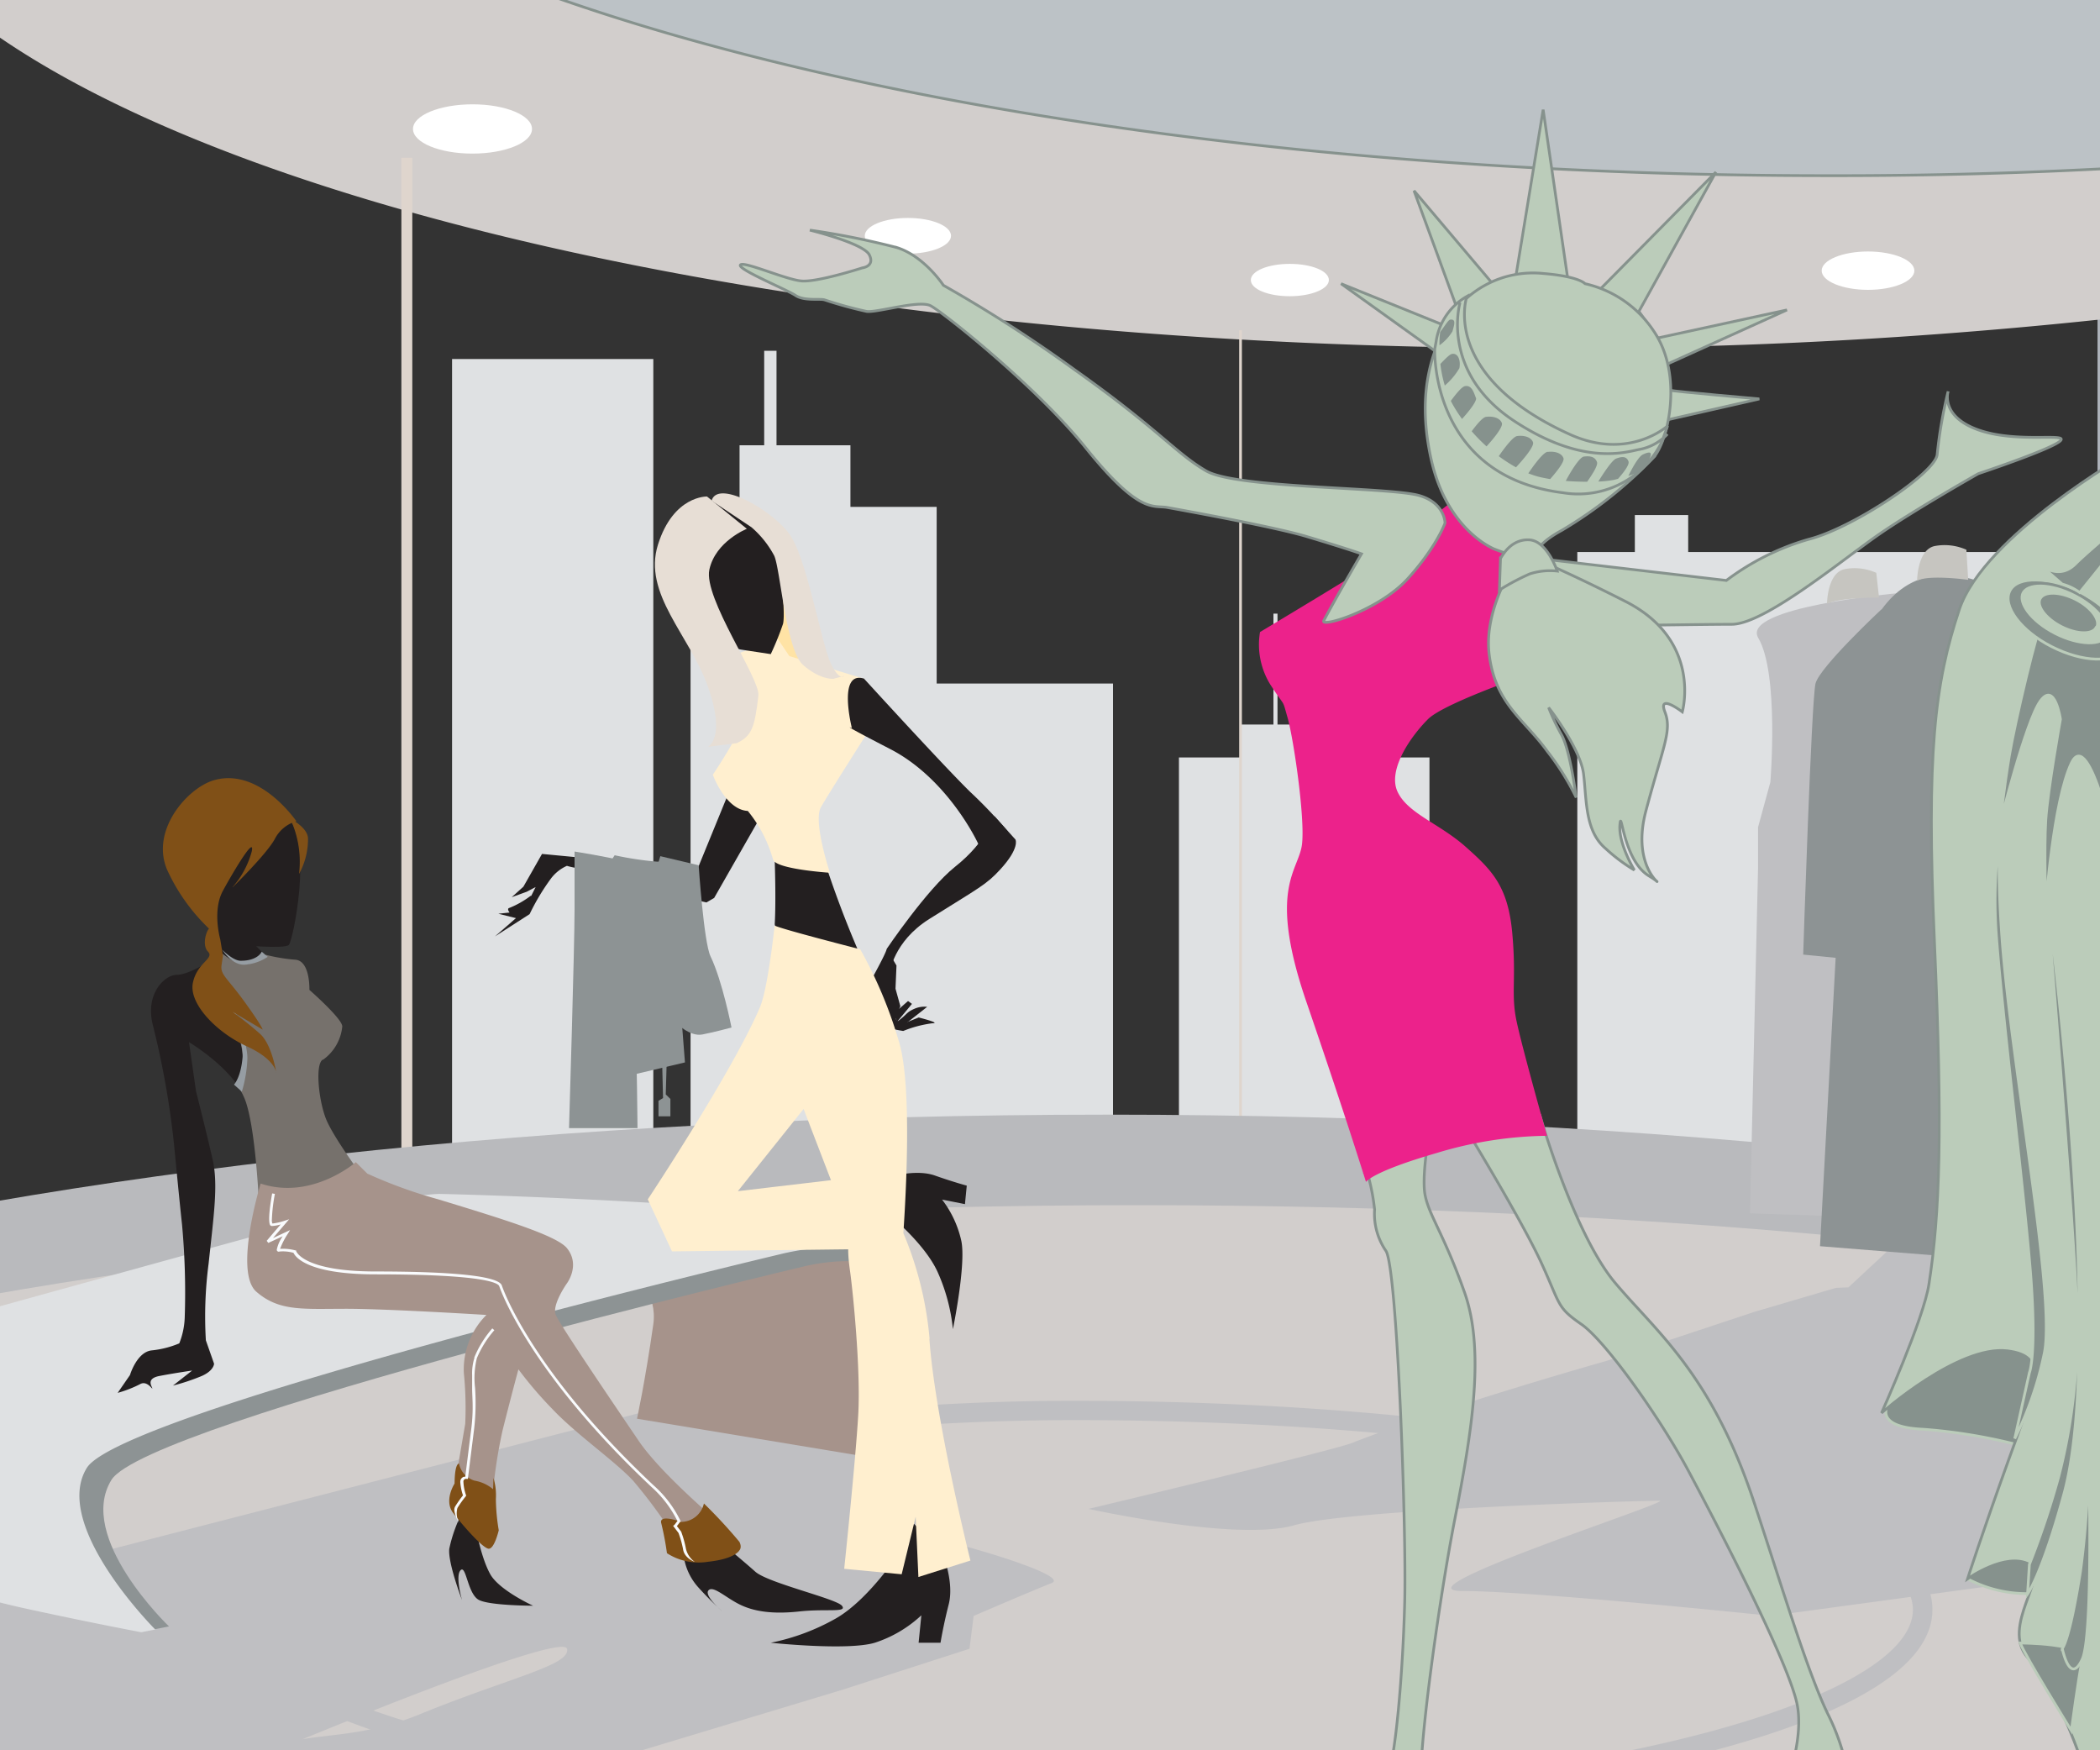 <svg xmlns="http://www.w3.org/2000/svg" xmlns:xlink="http://www.w3.org/1999/xlink" viewBox="0 0 300 250"><rect x="0" y="0" width="300" height="250" fill="#333333" stroke="none"/><defs><style>.a,.c,.g,.i,.j,.p{fill:none;}.b{clip-path:url(#a);}.c{stroke:#adb2ba;}.c,.g,.i,.p{stroke-width:0.39px;}.d{fill:#dfe1e3;}.e{fill:#d2cecc;}.f{fill:#bcc2c6;}.g{stroke:#86928d;}.h{fill:#fff;}.i,.j{stroke:#dfd5cd;}.j{stroke-width:1.56px;}.k{fill:#b9babd;}.l{fill:#bfbfc2;}.m{fill:#8d9394;}.n{fill:#a6938b;}.o{fill:#86928d;}.p{stroke:#bbccba;}.q{fill:#bbccba;}.r{fill:#ec228b;}.s{fill:#231f20;}.t{fill:#ffe3a5;}.u{fill:#ffefcf;}.v{fill:#e7ded5;}.w{fill:#76716c;}.x{fill:#f9fbfd;}.y{fill:#805017;}.z{fill:#969da3;}.aa{fill:#c6c5c0;}</style><clipPath id="a"><rect class="a" width="300" height="250"/></clipPath></defs><title>01-05_voila</title><g class="b"><polygon class="c" points="299.84 284.78 -6.41 284.78 -6.41 -21.47 299.84 -21.47 299.84 284.78 299.84 284.78"/><path class="d" d="M190.13,103.49H182.5V87.65h-.58v15.84h-4.7v4.7h-8.8v84.48h35.79V108.19H190.13v-4.7ZM64.58,195H93.33V51.28H64.58V195ZM241.17,78.85V73.57h-7.62v5.28h-8.22V208.51h81V78.85ZM133.81,72.4H121.49V63.6H110.93V50.1h-1.76V63.6h-3.52v8.8h-7V208.51h35.2v-5.6H159V97.63H133.81V72.4"/><path class="e" d="M309.76-41.79H-10.57v-6.89c-7.25,7.17-11.15,14.81-11.15,22.73,0,41.8,108.74,75.68,242.89,75.68a735.89,735.89,0,0,0,88.59-5.19V-41.79"/><path class="f" d="M349.66-66.43H29.32v-6.89c-7.24,7.17-11.15,14.81-11.15,22.73,0,41.8,108.75,75.68,242.89,75.68a735.94,735.94,0,0,0,88.6-5.19V-66.43"/><path class="g" d="M349.66-66.43H29.32v-6.89c-7.24,7.17-11.15,14.81-11.15,22.73,0,41.8,108.75,75.68,242.89,75.68a735.94,735.94,0,0,0,88.6-5.19V-66.43Z"/><path class="h" d="M76,18.42c0,1.95-3.81,3.52-8.51,3.52S59,20.37,59,18.42s3.81-3.52,8.51-3.52S76,16.48,76,18.42"/><path class="h" d="M135.86,33.68c0,1.4-2.76,2.55-6.16,2.55s-6.16-1.15-6.16-2.55,2.76-2.55,6.16-2.55,6.16,1.14,6.16,2.55"/><path class="h" d="M189.84,40c0,1.27-2.5,2.31-5.58,2.31s-5.57-1-5.57-2.31,2.5-2.31,5.57-2.31,5.58,1,5.58,2.31"/><path class="h" d="M273.48,38.66c0,1.52-3,2.74-6.62,2.74s-6.62-1.22-6.62-2.74,3-2.74,6.62-2.74,6.62,1.23,6.62,2.74"/><line class="i" x1="177.22" y1="47.17" x2="177.22" y2="161.58"/><line class="j" x1="58.12" y1="22.53" x2="58.12" y2="172.96"/><path class="k" d="M443,232.21c0,40.31-127.53,73-284.84,73s-284.84-32.67-284.84-73,127.52-73,284.84-73S443,191.9,443,232.21"/><path class="e" d="M437.72,237.2c0,35.93-123.2,65.06-275.16,65.06S-112.6,273.13-112.6,237.2s123.19-65.06,275.16-65.06,275.16,29.12,275.16,65.06"/><path class="l" d="M68.52,248.7c-21.67-5.13-34.37-12-34.84-18.87,0-.19,0-.74,1-1.73,8-8.58,57.19-25.26,118.8-25.26,71.65,0,119.79,14,119.79,27.09S225.11,257,153.46,257c-32.12,0-62.29-2.95-84.94-8.31Zm5.35-39.25c-20.47,5.05-36.26,11.47-41.21,16.78A5.16,5.16,0,0,0,31,230c.73,10.59,20.49,17.45,36.94,21.34,22.86,5.41,53.25,8.39,85.57,8.39s63-3,86-8.37c16.68-3.92,36.55-10.82,36.55-21.45s-19.87-17.54-36.55-21.46c-23-5.4-53.51-8.37-86-8.37a342.89,342.89,0,0,0-79.59,9.35"/><path class="l" d="M257.6,269.53,239.77,264s11.38,4.93,9,7.28-39.31,16.42-39.31,16.42-22.29,1.18-31.68,2.94,26-18.81,26-18.81l-11.9,2.38s-3.52-6.45-15.25-2.93-110.3,33.44-107.37,35.2,87.42,15.84,94.46,17,65.71-11.14,65.71-11.14l19.95-28.17S264,271.84,265.2,268.32s-4.44,1.24-7.6,1.21Zm36.38-88c-2.35-1.17-21.71-5.28-21.71-5.28l-8.21,7.63-1.78.07-11.72,3.45-21.12,7s-22.88,6.45-36.37,11.73c-2.74,1.07-37.55,9.39-37.55,9.39s21.12,4.69,29.33,2.35,49.87-3.52,52.22-3.52-38.14,12.9-28.16,12.9S253,230.8,253,230.8l34.54-4.69,8.8-2.93s0-40.48-2.35-41.66ZM59.89,244.89c-7,2.85-12.42,2.79-16.68,3.53l4.36-1.77S80.42,233.15,81,235.5s-8.22,4.11-21.12,9.39Zm1.76,9.38c2.93-.58,27.57-3.52,27.57-3.52l31.09-9.38,18.19-5.87.59-4.69s8.21-3.53,11.15-4.7-15.84-6.45-17.6-6.45l-5.28-15.84-34.62-2.35L-64.49,242s39.39,10.73,45.76,12.32c2.35.59-8.8,22.88-8.8,22.88l64.94-26.38a11.25,11.25,0,0,0-2.75,3.5c-4.7,8.8,9.44,8.83,12.91,8.22,19.94-3.52,11.14-7.63,14.08-8.22"/><path class="l" d="M271,84.74s-22.42,2-19.82,6.38c3,5.06,1.73,20.59,1.73,20.59l-1.76,6.45V124L250,173.31l18.18.59,6.46-51.63L271,84.74"/><path class="m" d="M268.75,87.06s-8.8,8.22-9.39,10.57-1.76,38.72-1.76,38.72l5.87.58V114.05L260,178l29.34,2.35.58-93.29s-13.13-11.06-21.12,0"/><path class="n" d="M82.18,175.66s12.32,5.28,11.15,13.49S91,202.64,91,202.64l32.82,5.44s4.63-15.53,5.41-21.91c.85-6.91-11-13.16-26.92-13.23-7.53,0-20.11,2.72-20.11,2.72"/><path class="m" d="M107,174.24c-21.9-1.56-40.68-2-40.68-2s-3.91,0-12.91,2.34S-20.14,195-20.14,195s-4.7,3.12-.4,9.77,14,20.8,14,20.8,2.47,1.17,11.47,3.13,17.21,4,17.21,4l2-.39s-13.3-12.71-8.22-20.93,99-30.51,99-30.51,7.57-1.93,12.06.46c2.09,1.11,2,2.15,2,2.15s0-7.69-21.9-9.26"/><path class="d" d="M103.46,172.48c-21.91-1.55-40.68-1.95-40.68-1.95s-3.91,0-12.91,2.35-69,19-69,19-10,5.47-3.52,15.05c4.43,6.57,15.45,19.56,15.45,19.56s2.16,1.37,11.15,3.33,16.23,3.32,16.23,3.32l2-.39s-14.86-14.86-9.78-23.08,99-30.51,99-30.51,6.46-1.69,11-.78a12.24,12.24,0,0,1,4.89,1.89s-6.19-6.52-23.66-7.76"/><path class="o" d="M270.48,199.47a4.76,4.76,0,0,0-.54.68c-.8,1.23-1.61,3.72,4.84,4a77.89,77.89,0,0,1,18,3.52l-11.71,17.83a17.9,17.9,0,0,0,8.58,2.12c5.08,0,3.91,2.73,3.91,2.73l2.34-55.93s-1.56-7-4.69-7.43"/><path class="p" d="M270.48,199.47a4.76,4.76,0,0,0-.54.68c-.8,1.23-1.61,3.72,4.84,4a77.89,77.89,0,0,1,18,3.52l-11.71,17.83a17.9,17.9,0,0,0,8.58,2.12c5.08,0,3.91,2.73,3.91,2.73l2.34-55.93s-1.56-7-4.69-7.43"/><path class="q" d="M304,64.77S283.42,76.5,279.9,87.06s-4.73,20.49-3.55,47.48.78,38.73-.79,48.9c-.75,4.95-6.77,18.38-6.77,18.38s11-9.75,18-8.87c5.84.75,4.17,4.44.16,15.56-3.67,10.18-5.87,17-5.87,17s5.46-3.9,8.84-2.06c2.87,1.57-4.14,8.83-.26,13.3,7.91,9.13,11.37,28.66,11.37,28.66L304,64.77"/><path class="g" d="M304,64.77S283.42,76.5,279.9,87.06s-4.73,20.49-3.55,47.48.78,38.73-.79,48.9c-.75,4.95-6.77,18.38-6.77,18.38s11-9.75,18-8.87c5.84.75,4.17,4.44.16,15.56-3.67,10.18-5.87,17-5.87,17s5.46-3.9,8.84-2.06c2.87,1.57-4.14,8.83-.26,13.3,7.91,9.13,11.37,28.66,11.37,28.66L304,64.77Z"/><path class="o" d="M289.91,196.08s1-2.34.26-13-4.17-38.08-5-49.81A67.49,67.49,0,0,1,287,112.38s-2.35,3.13-1,21.64,7.82,51.63,6,59.46a49.62,49.62,0,0,1-4.18,12l2.09-9.39"/><path class="p" d="M289.91,196.08s1-2.34.26-13-4.17-38.08-5-49.81A67.49,67.49,0,0,1,287,112.38s-2.35,3.13-1,21.64,7.82,51.63,6,59.46a49.62,49.62,0,0,1-4.18,12l2.09-9.39Z"/><path class="o" d="M289.91,223.46A122.76,122.76,0,0,0,294.08,211a83.46,83.46,0,0,0,2.61-24c-.26-10.43-4.44-60.5-4.44-60.5s8.73,64.4,2.61,86.83c-3.13,11.48-5.21,14.35-5.21,14.35l.26-4.18"/><path class="p" d="M289.91,223.46A122.76,122.76,0,0,0,294.08,211a83.46,83.46,0,0,0,2.61-24c-.26-10.43-4.44-60.5-4.44-60.5s8.73,64.4,2.61,86.83c-3.13,11.48-5.21,14.35-5.21,14.35l.26-4.18Z"/><path class="o" d="M288.61,234.68s9.38,0,8.86,2.34-1.56,10.17-1.56,10.17-6.78-10.95-7.3-12.51"/><path class="p" d="M288.61,234.68s9.38,0,8.86,2.34-1.56,10.17-1.56,10.17-6.78-10.95-7.3-12.51Z"/><path class="o" d="M294.6,235.46s1-.78,2.61-11a127.61,127.61,0,0,0,1.05-21.65s1,30.25-.79,34.16-2.87-1.56-2.87-1.56"/><path class="p" d="M294.6,235.46s1-.78,2.61-11a127.61,127.61,0,0,0,1.05-21.65s1,30.25-.79,34.16-2.87-1.56-2.87-1.56Z"/><path class="o" d="M288.86,82.39S293,86,292,87.87s-4.17,15.38-4.95,20.07-1.31,9.65-1.31,9.65,3.66-14.6,5.74-17.47,2.87,2.61,2.87,2.61-1.82,10.17-2.09,14.34,0,12.26,0,12.26,1.05-14.87,3.65-20.34,6.52,13.3,6.52,13.3l1.05-30.51-14.61-9.39"/><path class="p" d="M288.86,82.39S293,86,292,87.87s-4.17,15.38-4.95,20.07-1.31,9.65-1.31,9.65,3.66-14.6,5.74-17.47,2.87,2.61,2.87,2.61-1.82,10.17-2.09,14.34,0,12.26,0,12.26,1.05-14.87,3.65-20.34,6.52,13.3,6.52,13.3l1.05-30.51-14.61-9.39Z"/><path class="o" d="M303.13,92.62c-1.1,2.14-5.57,2-10-.24s-7.12-5.84-6-8,5.57-2,10,.23,7.13,5.85,6,8"/><path class="p" d="M303.13,92.62c-1.1,2.14-5.57,2-10-.24s-7.12-5.84-6-8,5.57-2,10,.23,7.13,5.85,6,8Z"/><path class="q" d="M301.29,91c-.86,1.69-4.39,1.6-7.88-.18s-5.62-4.61-4.75-6.3,4.39-1.6,7.88.19,5.62,4.6,4.75,6.29"/><path class="g" d="M301.29,91c-.86,1.69-4.39,1.6-7.88-.18s-5.62-4.61-4.75-6.3,4.39-1.6,7.88.19,5.62,4.6,4.75,6.29Z"/><path class="o" d="M299.46,89.61c-.55,1.08-2.81,1-5-.12s-3.59-2.95-3-4,2.81-1,5.05.12,3.6,3,3,4"/><path class="p" d="M299.46,89.61c-.55,1.08-2.81,1-5-.12s-3.59-2.95-3-4,2.81-1,5.05.12,3.6,3,3,4Z"/><path class="o" d="M294.6,83.43,291,80.3s2.87,2.87,5.48.26,12.51-10.69,12.51-10.69L297.1,84.63a7.39,7.39,0,0,0-2.5-1.2"/><path class="p" d="M294.6,83.43,291,80.3s2.87,2.87,5.48.26,12.51-10.69,12.51-10.69L297.1,84.63a7.39,7.39,0,0,0-2.5-1.2Z"/><path class="q" d="M217.67,89.56s25-.39,29.73-.39,16-9.39,21.12-12.91,14.09-8.6,14.09-8.6,10.56-3.52,11.73-4.7-6.26.39-11.73-1.56-4.31-5.48-4.31-5.48a64.9,64.9,0,0,0-1.56,9c-.23,2.61-12.13,10.56-18.39,12.12a36.18,36.18,0,0,0-11.73,5.87l-36.77-4.3,7.82,11"/><path class="g" d="M217.67,89.56s25-.39,29.73-.39,16-9.39,21.12-12.91,14.09-8.6,14.09-8.6,10.56-3.52,11.73-4.7-6.26.39-11.73-1.56-4.31-5.48-4.31-5.48a64.9,64.9,0,0,0-1.56,9c-.23,2.61-12.13,10.56-18.39,12.12a36.18,36.18,0,0,0-11.73,5.87l-36.77-4.3,7.82,11Z"/><path class="q" d="M238.48,55.74c1,.2,12.85,1.24,12.85,1.24l-13.68,3.11.83-4.35"/><path class="g" d="M238.48,55.74c1,.2,12.85,1.24,12.85,1.24l-13.68,3.11.83-4.35Z"/><path class="q" d="M209,53,191.58,40.52l14.85,6S205.06,50.05,209,53"/><path class="g" d="M209,53,191.58,40.52l14.85,6S205.06,50.05,209,53Z"/><path class="q" d="M195.3,167.4a30.18,30.18,0,0,1,1.07,5.36,9.34,9.34,0,0,0,1.62,5.91c1.61,2.42,2.95,39.73,2.68,50.2s-1.34,22.28-2.42,24.69-8.85,9.67-8.85,9.67a18,18,0,0,0,8,0c3.76-1.08,5.1-1.61,5.1-1.61l2.95-.27s-1.88-1.88-2.41-6.17,2.41-26,4.83-38.39,4.29-23.89,1.34-32.22-5.1-11-5.64-13.95.81-9.94.81-9.94l-9.13,6.72"/><path class="g" d="M195.3,167.4a30.18,30.18,0,0,1,1.07,5.36,9.34,9.34,0,0,0,1.62,5.91c1.61,2.42,2.95,39.73,2.68,50.2s-1.34,22.28-2.42,24.69-8.85,9.67-8.85,9.67a18,18,0,0,0,8,0c3.76-1.08,5.1-1.61,5.1-1.61l2.95-.27s-1.88-1.88-2.41-6.17,2.41-26,4.83-38.39,4.29-23.89,1.34-32.22-5.1-11-5.64-13.95.81-9.94.81-9.94l-9.13,6.72Z"/><path class="q" d="M210.06,162.29s7.52,12.35,10.21,18.26,2.14,6.17,5.63,8.59,11.28,13.42,15.3,20.94,14.5,27.65,15.57,33.55-2.68,14.23-2.68,14.23,4.57-.27,6.71-1.34a8.68,8.68,0,0,1,3.49-1.08,31.92,31.92,0,0,0-3.22-10.73c-2.95-6.18-6.43-17.86-10.47-30.07-6.08-18.4-14-24.43-19.87-31.41S220,159.34,220,159.34l-9.94,2.95"/><path class="g" d="M210.06,162.29s7.52,12.35,10.21,18.26,2.14,6.17,5.63,8.59,11.28,13.42,15.3,20.94,14.5,27.65,15.57,33.55-2.68,14.23-2.68,14.23,4.57-.27,6.71-1.34a8.68,8.68,0,0,1,3.49-1.08,31.92,31.92,0,0,0-3.22-10.73c-2.95-6.18-6.43-17.86-10.47-30.07-6.08-18.4-14-24.43-19.87-31.41S220,159.34,220,159.34l-9.94,2.95Z"/><path class="r" d="M208,71.2s-12,9.33-15.34,11.41S180,90.28,180,90.28a10.87,10.87,0,0,0,1.45,7.46c2.28,3.53,1.66,1.87,2.49,4.77s2.49,14.1,2.07,18-5,6.22.62,22.6,8.51,25.71,8.51,25.71.82-1.45,10.16-4.15A56.17,56.17,0,0,1,221,162.23s-3.52-12.45-4.35-16.38,0-6-.62-12.65-2.91-8.92-6.64-12.24-8.29-4.76-9.74-7.87,1.86-7.88,4.35-10.37,16.8-7.26,16.8-7.26,2.69-6.84,2.48-8.29S216.67,77,216.67,77L208,71.2"/><path class="q" d="M208,43.63c-.21-.63-6-16.39-6-16.39l11.4,13.48,3.11-1,3.94-24.06,3.53,24.26,4.35,1.66,16.8-17-11,19.9,2.72,3.79,18.43-4-17.42,7.88L208,43.63"/><path class="g" d="M208,43.63c-.21-.63-6-16.39-6-16.39l11.4,13.48,3.11-1,3.94-24.06,3.53,24.26,4.35,1.66,16.8-17-11,19.9,2.72,3.79,18.43-4-17.42,7.88L208,43.63Z"/><path class="q" d="M206.43,46.53a14.25,14.25,0,0,1,14-7.47c5.18.42,6,1.46,6,1.46a16,16,0,0,1,10.4,7.72c3.45,6.12,1.42,14.88-.65,17.16A62,62,0,0,1,223.1,75.76c-5,2.7-3.94,4.77-3.94,4.77l-5.6-2.07s-6.85-2.58-9.13-12.95.76-15.87,2-19"/><path class="g" d="M206.43,46.53a14.25,14.25,0,0,1,14-7.47c5.18.42,6,1.46,6,1.46a16,16,0,0,1,10.4,7.72c3.45,6.12,1.42,14.88-.65,17.16A62,62,0,0,1,223.1,75.76c-5,2.7-3.94,4.77-3.94,4.77l-5.6-2.07s-6.85-2.58-9.13-12.95.76-15.87,2-19Z"/><path class="q" d="M206.43,74.7s0-2.84-3.65-3.91c-4.22-1.24-26.13-1-30.48-3.53s-6.84-6-18.87-14.51a197.92,197.92,0,0,0-18.66-12s-2.7-4.14-6.64-5.39a114.17,114.17,0,0,0-12.44-2.49s7.67,1.87,8.5,3.53-1,1.86-1,1.86-6.43,2.08-8.71,1.87-8.29-2.9-8.71-2.28,6.64,3.52,7.88,4.35,3.52.42,4.15.63a58.42,58.42,0,0,0,6,1.65c1.45.21,7.46-1.65,9.12-.82s15,11.39,22.19,20.31c7.67,9.54,9.63,8.17,11.61,8.51,0,0,14.92,2.65,19.9,4.14,6.22,1.87,7.88,2.49,7.88,2.49s-3.52,6-5.39,9.54c-.56,1.07,7.88-1.45,12-6s5.31-7.91,5.31-7.91"/><path class="g" d="M206.43,74.7s0-2.84-3.65-3.91c-4.22-1.24-26.13-1-30.48-3.53s-6.84-6-18.87-14.51a197.92,197.92,0,0,0-18.66-12s-2.7-4.14-6.64-5.39a114.17,114.17,0,0,0-12.44-2.49s7.67,1.87,8.5,3.53-1,1.86-1,1.86-6.43,2.08-8.71,1.87-8.29-2.9-8.71-2.28,6.64,3.52,7.88,4.35,3.52.42,4.15.63a58.42,58.42,0,0,0,6,1.65c1.45.21,7.46-1.65,9.12-.82s15,11.39,22.19,20.31c7.67,9.54,9.63,8.17,11.61,8.51,0,0,14.92,2.65,19.9,4.14,6.22,1.87,7.88,2.49,7.88,2.49s-3.52,6-5.39,9.54c-.56,1.07,7.88-1.45,12-6s5.31-7.91,5.31-7.91Z"/><path class="q" d="M216.88,79.7s-4.95,6.91-4.15,13.69c.84,7.12,5,9.33,8.29,13.89a36.76,36.76,0,0,1,4.15,6.63s-.83-6.63-2.07-8.91a33.52,33.52,0,0,1-1.87-3.94s4.56,5.81,5,9.54.2,8.08,3.11,10.57a25,25,0,0,0,4.14,3.11s-2.28-3.73-2.07-6.43.42,5,4.15,7.26-2.91,0-.42-9.33,3.74-11.4,2.7-14.1,2.49,0,2.49,0,2.9-10.16-8.09-15.76-13.89-6.22-14.1-7.25-1.24,1-1.24,1"/><path class="g" d="M216.88,79.7s-4.95,6.91-4.15,13.69c.84,7.12,5,9.33,8.29,13.89a36.76,36.76,0,0,1,4.15,6.63s-.83-6.63-2.07-8.91a33.52,33.52,0,0,1-1.87-3.94s4.56,5.81,5,9.54.2,8.08,3.11,10.57a25,25,0,0,0,4.14,3.11s-2.28-3.73-2.07-6.43.42,5,4.15,7.26-2.91,0-.42-9.33,3.74-11.4,2.7-14.1,2.49,0,2.49,0,2.9-10.16-8.09-15.76-13.89-6.22-14.1-7.25-1.24,1-1.24,1Z"/><path class="q" d="M214.41,79.68c.27-.41,1.49-2.7,4.05-2.57s4,4.46,4,4.46a9.45,9.45,0,0,0-3.92.4,33.41,33.41,0,0,0-4.34,2.31l.16-4.6"/><path class="g" d="M214.41,79.68c.27-.41,1.49-2.7,4.05-2.57s4,4.46,4,4.46a9.45,9.45,0,0,0-3.92.4,33.41,33.41,0,0,0-4.34,2.31l.16-4.6Z"/><path class="q" d="M224.34,62.08c-18.4-8.31-14.93-19.39-14.78-19.75a8.9,8.9,0,0,0-4.4,6.45l-.2,1.08s-.69,18.19,18.39,20.53a13.29,13.29,0,0,0,14.05-7.27l.83-2.29s-5.49,5-13.89,1.25"/><path class="g" d="M224.34,62.08c-18.4-8.31-14.93-19.39-14.78-19.75a8.9,8.9,0,0,0-4.4,6.45l-.2,1.08s-.69,18.19,18.39,20.53a13.29,13.29,0,0,0,14.05-7.27l.83-2.29s-5.49,5-13.89,1.25ZM208.58,43.21s-2.93,9.88,7.73,16.92c9.35,6.17,15.37,4.63,17.69,4.1A7.33,7.33,0,0,0,238.21,62"/><path class="o" d="M210.83,56.8c-.29-.78-.59-1.76-1.47-1.66-.48,0-1.38,1.15-2.1,2.12.14.27.28.55.44.81a20,20,0,0,0,1.16,1.77c1-1.09,2.15-2.56,2-3Zm-3.33-9.48c.2-.79.59-1.76-.29-1.67-.31,0-.78.88-1.47,1.76a12.45,12.45,0,0,0-.1,1.91,6.84,6.84,0,0,0,1.86-2ZM219,63.16c-.3-.78-1.37-1-2.25-.88-.62.07-1.93,1.84-2.64,2.88a22.61,22.61,0,0,0,2.46,1.59c.53-.57,2.68-2.91,2.43-3.59ZM207.5,50.54c-.36,0-1,.69-1.73,1.44a17.13,17.13,0,0,0,.63,3.09,9.8,9.8,0,0,0,2.08-2.47c.2-1-.1-2.15-1-2.06Zm7.05,9.88c-.3-.78-1.37-1-2.25-.88-.48.05-1.35,1.1-2.06,2.06a25.52,25.52,0,0,0,2.12,2.16c.75-.82,2.41-2.73,2.19-3.34Zm18.09,5.48c-.3-.79-1-.69-1.76-.4-.61.23-1.9,2.23-2.55,3.28a15.14,15.14,0,0,0,2.25-.24l.57-.15c.74-.84,1.67-2,1.49-2.49ZM221.1,64.53c-.67.07-2.1,2.09-2.77,3.08.45.17.88.32,1.3.44s1.17.27,1.82.38c.81-.92,2.1-2.48,1.9-3-.3-.79-1.37-1-2.25-.88Zm13.59.39c-.69.32-1.78,2.46-2.07,3.06a12,12,0,0,0,1.38-.52,12,12,0,0,0,1.57-1.76c.34-.76.59-1.47-.88-.78Zm-8.41.29c-.66.08-2,2.34-2.6,3.48,1,.08,2.1.12,3.06.12.69-1,1.58-2.33,1.4-2.82-.3-.78-1-.88-1.86-.78"/><path class="s" d="M134.75,222.16s1.57,3.91.78,7-1.17,5.48-1.17,5.48h-3.13l.39-3.92a17.7,17.7,0,0,1-6.65,3.92c-3.91,1.17-14.86,0-14.86,0a31.27,31.27,0,0,0,9.39-3.52c4.69-2.74,9-9.39,9-9.39l.39-5.87,5.87,6.26"/><path class="s" d="M127.57,168s3.43-1,6-.09,4.54,1.44,4.54,1.44l-.26,2.64-3.27-.65a15,15,0,0,1,2.76,5.94c.68,3.41-1.21,12.57-1.21,12.57a26.33,26.33,0,0,0-2.21-8.22c-1.93-4.19-7.2-8.37-7.2-8.37l-4.93-.81,5.77-4.45"/><path class="t" d="M108.71,92.14a.48.48,0,0,0,.15.16c.88.71,5.16,3,6.3,2.36s-3-15.68-3.9-15.78-3.62-1.19-4-1.06"/><path class="s" d="M110.68,123.09s.19,5.45,0,8.84c-.15,2.35,12.23,4.57,12.23,4.57a150,150,0,0,1-5.35-14.21c-.86-3.17-6.86.8-6.86.8"/><path class="s" d="M99.55,124.24c-3.21-1-8.48-1-11.34-1.27-3.13-.26-10.78-1-10.78-1l-2.66,4.68-1.67,1.5,2.15-.78,1.27-.67-.63,1.26s0,0-.09,0a13.14,13.14,0,0,1-3,1.71c-.48.1,0,.67,0,.67l-1.61.17,2.52.63-3,2.61,4.95-3.18a31.67,31.67,0,0,1,3.06-5.1,5.78,5.78,0,0,1,2.27-1.8c1.09.36,2.9.46,5.21,1.23,5.94,2,14.72,4,14.72,4l1.1-.64s6.75-11.83,7.13-12.46-4.17-4.73-4.17-4.73l-5.37,13.13"/><path class="u" d="M112.73,93.66l-2.19-3.25s-3.15,2.43-3.85,2.54a3.11,3.11,0,0,0-1.17.42,6.55,6.55,0,0,1,1.27,2.47c.39,1.48.85,1.76.85,1.76l-1.16,2.48a15.69,15.69,0,0,1-.65,3.9,77.66,77.66,0,0,1-4,6.68s1.81,5,5,5.17a19.19,19.19,0,0,1,3.6,6.92c.32,1.41,8.13,1.91,8.13,1.91s-2.45-7.34-1.28-9.38,7-11.19,7-11.19-3.11-1.67-2.2-4a22.46,22.46,0,0,1,1.36-3.14l-10.67-3.24"/><path class="s" d="M123.4,96.9s11.4,12.5,15.21,16.22a66.94,66.94,0,0,1,5.39,5.67s-3.12,4.56-3.86,2.62S134.94,111,127.19,107s-5.49-3-5.49-3-2.09-8.21,1.7-7.08"/><path class="s" d="M142.07,116.58c-.41.27-.88,3.45-5.64,7.23-4,3.19-9.75,11.71-9.75,11.71l.42,3.45s.5-4.47,5.66-7.71c7.24-4.54,8.12-4.88,10.14-7.08,2.82-3.07,2.17-4.26,2.17-4.26l-3-3.34"/><path class="s" d="M126.68,135.52c-.13.83-3.59,6.91-3.59,6.91a35.7,35.7,0,0,1,2.35,3.73c.14.55,3.59,1.1,3.59,1.1a16.51,16.51,0,0,1,4.15-1.1c1.38,0-1.94-.83-1.94-.83l-2.48,1-.83-.82.69-1.8-.69-2.49.14-3.31-1.39-2.35"/><path class="s" d="M128.76,146.71l3-2.35.69-.55a3.55,3.55,0,0,0-1.8.27c-1.38.6-.89.79-3,2.21l1.11.42"/><polyline class="s" points="127.51 144.91 129.72 142.98 130.28 143.39 128.21 145.88 127.51 144.91"/><path class="u" d="M105.41,170.14l9.39-11.74,3.91,10.17-13.3,1.57Zm27.39,21.12a50,50,0,0,0-3.75-15.13c.39-5.7,1.22-20.89-.56-27.11a62.64,62.64,0,0,0-5.6-13.43s-11.13-2.84-12.23-3.39c0,0-.94,9-2.12,11.73-3.93,9.19-16,27.38-16,27.38L96,178.74l25.17-.3c0,1.13.14,2.23.25,3,.39,2.74,1.57,14.08,1.18,20.73s-2,21.91-2,21.91l8.21.78,2-8.22.39,8.61,7.43-2.35s-5.08-20.34-5.86-31.68"/><path class="s" d="M95.12,78.33s6.45,13.79,10.72,14.45l4.27.65a42.06,42.06,0,0,0,1.74-4.29c.51-1.65-.67-14.88-4.12-16.49-6.54-3-13.78,2.44-12.61,5.68"/><path class="v" d="M106.72,75.52s-4.49,1.77-5.38,5.83,7.31,15.64,7,18c-.53,4.71-1,5.78-3.09,6.8l-4.11.52s2.61-1.22,0-8.58S91.78,84.81,94,77.78,101,70.92,101,70.92l5.68,4.6"/><path class="v" d="M101.68,71.53l5.66,3.77a14.07,14.07,0,0,1,3.27,4.09c.88,2,1.66,13.4,4.1,15.57s4.35,2,4.35,2l1.51-.41s-.68.81-1.94-1.93-3.38-14.72-5.74-18.17-10.22-8-11.21-5"/><path class="m" d="M82.08,121.63v8.22c0,5.47-.79,31.29-.79,31.29h9.78s-.25-37.65-2.21-38.2-6.78-1.31-6.78-1.31"/><path class="m" d="M87.81,122.16a46.43,46.43,0,0,0,6,.91c1.7,0,1.83.26,1.83.26l2.21,28.42L89,153.84l-2.22-30.12"/><path class="m" d="M93.94,123.59l.39-1.3,5.48,1.3s.73,11,1.69,13c1.7,3.52,3,10.17,3,10.17s-2.34.65-4.17,1-3.78-1.69-3.78-1.69l-5.48,1,2.61-23.47"/><polyline class="m" points="94.59 151.62 94.72 156.84 94.07 157.23 94.07 159.45 95.77 159.45 95.77 156.97 95.11 156.32 95.25 151.36 94.46 151.88"/><path class="w" d="M46.16,151.36a6.63,6.63,0,0,0,2.73-4.69c.2-1-4.69-5.28-4.69-5.28s.14-4.14-2-4.31a23.93,23.93,0,0,1-4.25-.71,6.44,6.44,0,0,1-2.35,1.26c-1.71.52-3.75-1.43-4.59-2,0,.65-.11,1.14-.34,1.26l-.16.08-.27,1.58a76.47,76.47,0,0,1,3.83,9.65,11.26,11.26,0,0,1,0,7.08,9.27,9.27,0,0,1,1.06,2.14c1.2,3.6,1.71,11.32,1.88,14.74l2.9.75,3.89-1.29,7.59-4.14c-1.47-2-4.21-5.93-4.91-7.9-1-2.74-1.44-7.55-.39-8.22"/><path class="s" d="M37.75,136.3s-2.55-2.54-3.13-3.32-3.91-1.18-3.91-1.18a26,26,0,0,1,.34,3.83c.84.57,2.88,2.52,4.59,2A6.44,6.44,0,0,0,38,136.37l-.24-.07Zm-7.47,2.25.27-1.58c-.95.52-3.66,2.27-5.32,2.27s-4.65,2.72-3.33,7.43A122.25,122.25,0,0,1,25,164.86s.59,6.25,1,10a105.92,105.92,0,0,1,.39,13.3,10.9,10.9,0,0,1-.78,3.72,13.76,13.76,0,0,1-3.91,1c-2.15.2-3.13,3.52-3.13,3.52l-1.76,2.55A17,17,0,0,0,20,197.71c1-.58,1.76.79,1.76.59s-1-1.37,1-1.76,4.69-.78,4.69-.78l-2.74,2.15a30.4,30.4,0,0,0,4.11-1.37c1.76-.78,1.76-1.76,1.76-1.76l-1.17-3.33a57.9,57.9,0,0,1,.39-10.95c.78-7.23,1.37-11.34.58-14.86S28,155.86,28,155.86l-1-7s4.72,2.78,7.15,6.46a11.26,11.26,0,0,0,0-7.08,76.47,76.47,0,0,0-3.83-9.65"/><path class="s" d="M97.72,222.46s0,.2.09.54a8.45,8.45,0,0,0,1.94,3.72,46.27,46.27,0,0,0,3.45,3.45s-2.64-2.23-2-3,2.44,1,4.46,2,4.67,1.42,8.53,1,6.9.21,6.09-.81-10.56-3.25-12.38-4.87-4.06-3.45-4.06-3.45"/><path class="s" d="M66.18,215.75a20.69,20.69,0,0,0-2,5.48c-.21,2,1.82,7.31,1.82,7.31s-1-3.45-.2-4.26,1,3.45,2.64,4.26,7.71.81,7.71.81-4.77-2.17-6.09-4.46c-1.62-2.85-2.43-8.53-2.43-8.53l-1.42-.61"/><path class="n" d="M37.23,169.08s-3.86,12.58-.61,15.42,6.7,2.44,12.79,2.44,20.08.88,20.08.88a11,11,0,0,0-3.23,8.25,50.19,50.19,0,0,1,.2,7.31L65,211.89l5.28,3.05a70.6,70.6,0,0,1,1.51-10.61c1.3-5.18,2.27-8.74,2.27-8.74a57.05,57.05,0,0,0,4.85,5.67c3.45,3.65,8.9,7.4,11.54,10.24a72.21,72.21,0,0,1,6.09,8.32s4.06.41,5.28-.2,2.23-1,2.23-1-9.34-7.71-12.79-12.79-11.25-16.57-11.86-18S81,183.29,81,183.29s1.94-2.59,0-5c-1.42-1.77-8.74-4.05-18.45-7a67.81,67.81,0,0,1-10.08-3.66L50.83,166s-6.29,5.48-13.6,3.05"/><path class="x" d="M38.6,175a.37.37,0,0,0,.25.12,5.54,5.54,0,0,0,1.25-.23c-.59.68-2,2.34-2,2.34l.23.3,2.06-.95a5,5,0,0,0-.85,1.92.26.26,0,0,0,.06.18.28.28,0,0,0,.33.08,5.51,5.51,0,0,1,2,.19c.26.57,1.95,3.07,11.71,3.07,15.88,0,17.55,1.29,17.68,1.69s4.2,12.19,21.77,28.7a16.14,16.14,0,0,1,4.81,7.81l.39-.07a16.16,16.16,0,0,0-4.93-8c-17.5-16.45-21.51-28.06-21.67-28.54-.43-1.3-6.51-2-18-2-10.4,0-11.37-2.88-11.38-2.91l0-.1-.11,0a6.76,6.76,0,0,0-2.19-.22,10.64,10.64,0,0,1,1.09-2.13l.34-.55L39,176.84l2.31-2.69-.67.22a8.44,8.44,0,0,1-1.72.39,1.16,1.16,0,0,1-.08-.57,23.87,23.87,0,0,1,.43-3.66l-.39-.07c-.17.94-.69,4-.26,4.58"/><path class="y" d="M97.31,217.38s-3.25-1.21-2.84.21a42.65,42.65,0,0,1,.81,4.26,8.36,8.36,0,0,0,5.89,1.22c3.86-.41,4.46-1.63,4.46-1.63s.41-.4,0-1.21a71.94,71.94,0,0,0-5.07-5.48,3.37,3.37,0,0,1-3.25,2.63"/><path class="y" d="M65.57,209.05a3.23,3.23,0,0,0,2.23,2.44,5.54,5.54,0,0,1,2.64,1.22l.06-1.6a8.67,8.67,0,0,1,.34,3,28.28,28.28,0,0,0,.41,4.46s-.61,2.64-1.42,2.64-3.65-3.25-5.07-5.07.2-4.27.2-4.27v1.22s-.2-3.85.61-4.06"/><path class="s" d="M30.71,133s-2.35-6.46-2.16-11.15,3.92-8.8,3.92-8.8,6.65,1.37,8.8,3.91c3.36,4,.58,17.36,0,18s-7.24,0-7.24,0l-3.32-2"/><path class="y" d="M41.46,116.94s2.4,1.17,2.54,2.74a10.3,10.3,0,0,1-1.28,5.15,14.5,14.5,0,0,0-1.26-7.89"/><path class="z" d="M31.48,140.15c0,.08,3.42,8,3.17,10.89s-1.21,3.86-1.22,3.88l1.12,1a18.44,18.44,0,0,0,.78-4.49c.25-3-3.43-11.06-3.56-11.39l-.29.14"/><path class="z" d="M31.67,135.55s1.44,2.4,3.36,2.24a6.84,6.84,0,0,0,3.22-1.12l-.86-.74s-.52,1.3-3,1.3c-1.31,0-3.23-2.16-3.23-2.16l.48.48"/><path class="y" d="M39.47,153.09c0,.14,0,.23,0,.23a1,1,0,0,0,0-.23Zm-6.22-26.37s4.83-4.72,6-6.87a5,5,0,0,1,3.1-2.55c-2-2.73-6.57-7.4-11.85-5.84-3.68,1.1-9,7.05-6.65,12.72a27.29,27.29,0,0,0,6,8.45l-.15.22c-.43.78-.71,2.32,0,3.06,1,1-1.57,1.57-2.15,4.5s3.32,7,7.62,9c3.43,1.55,4.13,3.11,4.27,3.68-.15-.88-.8-4.1-2.31-5.44-1.76-1.57-3.91-3.13-3.91-3.13l4.3,2.54s0-.39-2.54-3.91-3.52-3.91-3.33-5.28l.2-1.37-.39-2.35s-1.14-4,.34-6.83c.69-1.31,4.74-8.42,4.16-5.69a12.74,12.74,0,0,1-2.74,5.09"/><path class="x" d="M96.26,217.84l-.09.12.76,1a14.11,14.11,0,0,1,.66,2.38c.21,1.24,1.62,1.73,1.68,1.76A3.15,3.15,0,0,1,98,221.25a15.22,15.22,0,0,0-.69-2.48l0,0-.61-.79.5-.66-.31-.23-.59.78"/><path class="x" d="M67.78,193.93a7.44,7.44,0,0,0-.33,2.52c0,.6,0,1.23,0,1.9s.07,1.62.07,2.5a23.88,23.88,0,0,1-.19,3.19s-.83,6.6-.86,6.89l-.19,0a.74.74,0,0,0-.52.62,1.34,1.34,0,0,0,0,.21,7.42,7.42,0,0,0,.38,1.83,17.45,17.45,0,0,0-1.13,1.61,1,1,0,0,0-.11.49,4.1,4.1,0,0,0,.71,1.86,2.85,2.85,0,0,1-.26-2.16,15.14,15.14,0,0,1,1.16-1.63l.07-.09,0-.1a6.49,6.49,0,0,1-.38-2,.38.38,0,0,1,.46-.33l.2,0,0-.2.88-7a32.64,32.64,0,0,0,.13-5.77,12,12,0,0,1,.25-4.27,14.76,14.76,0,0,1,2.5-4l-.29-.26a14.94,14.94,0,0,0-2.58,4.17"/><path class="aa" d="M273.87,83s0-4.43,2.48-5a7.65,7.65,0,0,1,4.56.52l.26,4.3s-5.61-.78-7.3.13"/><path class="aa" d="M261,86.3s0-4.43,2.48-5a7.56,7.56,0,0,1,4.56.52l.39,3.52s-5.73,0-7.43.91"/></g></svg>